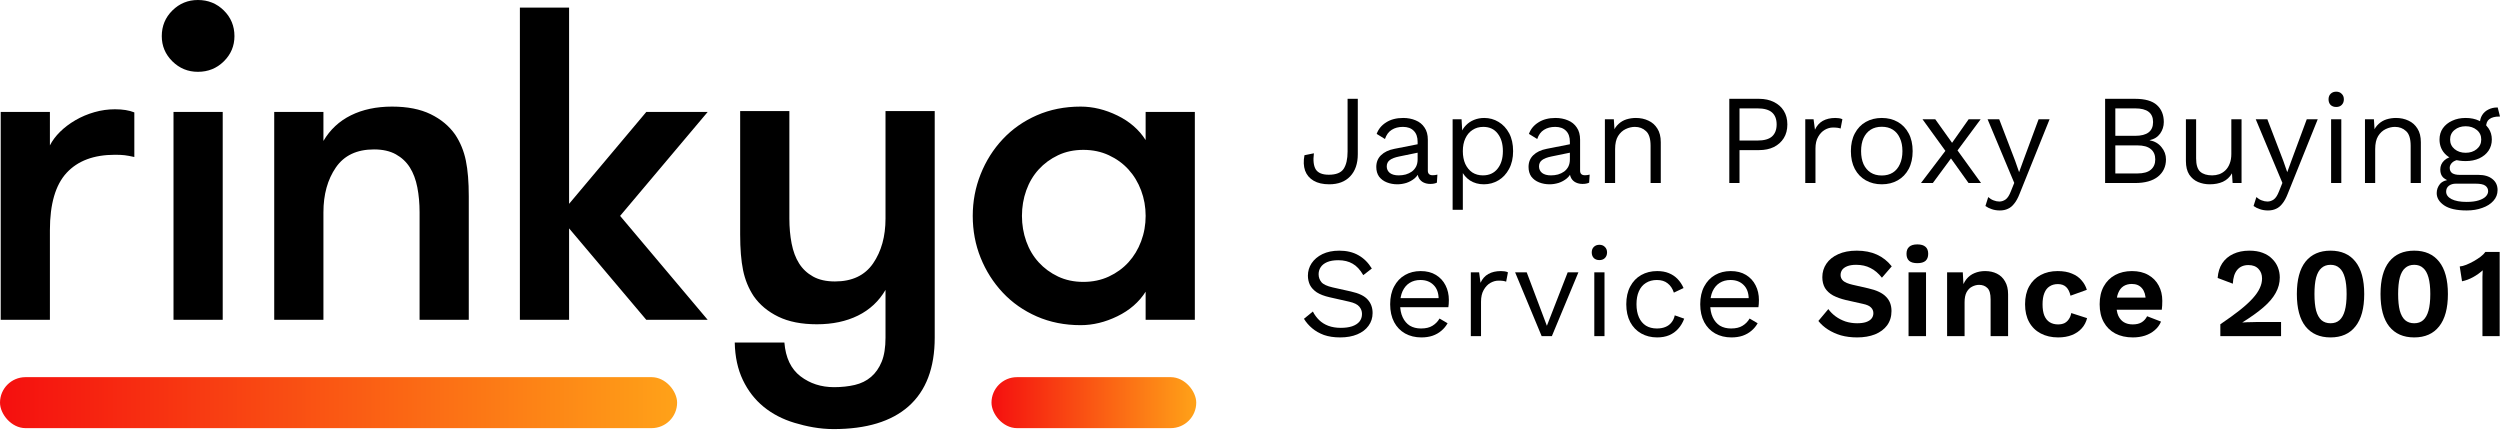 <svg width="186" height="32" viewBox="0 0 186 32" fill="none" xmlns="http://www.w3.org/2000/svg">
<path fill-rule="evenodd" clip-rule="evenodd" d="M9.994 11.681C9.703 11.615 9.462 11.571 9.272 11.548C9.081 11.526 8.841 11.515 8.55 11.515C6.982 11.515 5.785 11.963 4.956 12.859C4.128 13.755 3.713 15.177 3.713 17.124V23.794H0.053V8.329H3.713V10.818C3.893 10.464 4.144 10.127 4.469 9.806C4.794 9.485 5.174 9.198 5.611 8.943C6.048 8.689 6.518 8.49 7.022 8.346C7.525 8.202 8.035 8.13 8.55 8.13C9.132 8.13 9.613 8.208 9.994 8.363V11.681ZM12.909 8.329H16.57V23.794H12.909V8.329ZM12.036 2.688C12.036 1.936 12.299 1.3 12.825 0.78C13.352 0.26 13.984 0 14.723 0C15.484 0 16.128 0.26 16.654 0.78C17.18 1.3 17.443 1.936 17.443 2.688C17.443 3.418 17.18 4.043 16.654 4.563C16.128 5.083 15.484 5.343 14.723 5.343C13.984 5.343 13.352 5.083 12.825 4.563C12.299 4.043 12.036 3.418 12.036 2.688ZM20.402 8.329H24.063V10.486C24.556 9.646 25.239 9.01 26.112 8.578C26.985 8.147 28.004 7.931 29.168 7.931C30.31 7.931 31.267 8.119 32.039 8.495C32.812 8.872 33.422 9.38 33.87 10.022C34.251 10.597 34.514 11.239 34.659 11.947C34.805 12.655 34.877 13.54 34.877 14.601V23.794H31.217V15.796C31.217 15.133 31.161 14.513 31.049 13.938C30.937 13.363 30.752 12.87 30.495 12.461C30.237 12.052 29.89 11.725 29.453 11.482C29.017 11.239 28.474 11.117 27.825 11.117C26.548 11.117 25.602 11.565 24.987 12.461C24.371 13.357 24.063 14.469 24.063 15.796V23.794H20.402V8.329ZM46.136 16.062L52.651 23.794H48.084L42.34 16.991V23.794H38.68V0.564H42.34V15.166L48.084 8.33H52.651L46.136 16.062ZM59.115 31.46C58.23 31.194 57.464 30.796 56.814 30.265C56.165 29.734 55.65 29.07 55.27 28.274C54.889 27.477 54.687 26.548 54.665 25.486H58.359C58.449 26.614 58.846 27.45 59.551 27.992C60.257 28.534 61.091 28.805 62.054 28.805C62.613 28.805 63.128 28.749 63.599 28.639C64.069 28.528 64.472 28.329 64.808 28.041C65.143 27.754 65.406 27.378 65.597 26.913C65.787 26.449 65.882 25.851 65.882 25.121V21.57C65.39 22.411 64.707 23.047 63.834 23.479C62.96 23.91 61.942 24.126 60.777 24.126C59.636 24.126 58.678 23.938 57.906 23.561C57.133 23.185 56.523 22.677 56.075 22.035C55.695 21.46 55.432 20.818 55.286 20.11C55.141 19.402 55.068 18.517 55.068 17.455V8.263H58.729V16.261C58.729 16.924 58.785 17.544 58.897 18.119C59.009 18.694 59.193 19.187 59.451 19.596C59.708 20.005 60.055 20.331 60.492 20.575C60.928 20.818 61.471 20.94 62.121 20.94C63.397 20.94 64.343 20.492 64.959 19.596C65.574 18.7 65.882 17.588 65.882 16.261V8.263H69.543V25.121C69.543 27.378 68.894 29.081 67.595 30.232C66.319 31.36 64.46 31.924 62.02 31.924C60.968 31.924 59.999 31.725 59.115 31.46ZM88.896 8.329V23.794H85.235V21.703C84.743 22.477 84.043 23.086 83.136 23.528C82.229 23.971 81.317 24.192 80.399 24.192C79.212 24.192 78.126 23.976 77.141 23.545C76.156 23.113 75.311 22.522 74.606 21.77C73.9 21.017 73.352 20.154 72.96 19.181C72.568 18.208 72.372 17.168 72.372 16.062C72.372 14.978 72.568 13.943 72.96 12.959C73.352 11.974 73.9 11.106 74.606 10.354C75.311 9.602 76.156 9.01 77.141 8.578C78.126 8.147 79.212 7.931 80.399 7.931C81.317 7.931 82.229 8.152 83.136 8.595C84.043 9.037 84.743 9.646 85.235 10.42V8.329H88.896ZM80.601 20.973C81.295 20.973 81.927 20.84 82.498 20.575C83.069 20.309 83.556 19.955 83.959 19.513C84.362 19.07 84.676 18.551 84.9 17.953C85.124 17.356 85.236 16.725 85.236 16.062C85.236 15.398 85.124 14.768 84.9 14.17C84.676 13.573 84.362 13.053 83.959 12.61C83.556 12.168 83.069 11.814 82.498 11.549C81.927 11.283 81.295 11.15 80.601 11.15C79.907 11.15 79.28 11.283 78.72 11.549C78.16 11.814 77.679 12.168 77.276 12.61C76.873 13.053 76.565 13.573 76.352 14.17C76.14 14.768 76.033 15.398 76.033 16.062C76.033 16.725 76.14 17.356 76.352 17.953C76.565 18.551 76.873 19.07 77.276 19.513C77.679 19.955 78.16 20.309 78.72 20.575C79.28 20.84 79.907 20.973 80.601 20.973Z" fill="black"/>
<rect x="73.767" y="28.06" width="15.233" height="3.793" rx="1.896" fill="url(#paint0_linear_1696_5885)"/>
<rect y="28.06" width="50.377" height="3.793" rx="1.896" fill="url(#paint1_linear_1696_5885)"/>
<path d="M184.694 25.009V21.041C184.694 20.895 184.694 20.747 184.694 20.595C184.7 20.436 184.706 20.275 184.713 20.11C184.497 20.307 184.257 20.478 183.991 20.623C183.725 20.769 183.453 20.87 183.175 20.927L183.004 19.826C183.149 19.813 183.311 19.772 183.488 19.702C183.672 19.626 183.855 19.538 184.039 19.436C184.229 19.329 184.399 19.218 184.551 19.104C184.709 18.984 184.83 18.864 184.912 18.744H185.975V25.009H184.694Z" fill="black"/>
<path d="M179.617 25.104C178.814 25.104 178.194 24.832 177.757 24.287C177.327 23.743 177.111 22.939 177.111 21.876C177.111 20.813 177.327 20.009 177.757 19.465C178.194 18.921 178.814 18.649 179.617 18.649C180.421 18.649 181.038 18.921 181.469 19.465C181.905 20.009 182.124 20.813 182.124 21.876C182.124 22.939 181.905 23.743 181.469 24.287C181.038 24.832 180.421 25.104 179.617 25.104ZM179.617 24.05C179.89 24.05 180.111 23.974 180.282 23.822C180.459 23.664 180.592 23.427 180.681 23.11C180.769 22.788 180.814 22.376 180.814 21.876C180.814 21.376 180.769 20.968 180.681 20.652C180.592 20.329 180.459 20.091 180.282 19.94C180.111 19.781 179.89 19.702 179.617 19.702C179.345 19.702 179.121 19.781 178.943 19.94C178.766 20.091 178.633 20.329 178.545 20.652C178.463 20.968 178.421 21.376 178.421 21.876C178.421 22.376 178.463 22.788 178.545 23.11C178.633 23.427 178.766 23.664 178.943 23.822C179.121 23.974 179.345 24.05 179.617 24.05Z" fill="black"/>
<path d="M173.392 25.104C172.588 25.104 171.968 24.832 171.531 24.287C171.101 23.743 170.886 22.939 170.886 21.876C170.886 20.813 171.101 20.009 171.531 19.465C171.968 18.921 172.588 18.649 173.392 18.649C174.196 18.649 174.813 18.921 175.243 19.465C175.68 20.009 175.898 20.813 175.898 21.876C175.898 22.939 175.68 23.743 175.243 24.287C174.813 24.832 174.196 25.104 173.392 25.104ZM173.392 24.05C173.664 24.05 173.886 23.974 174.056 23.822C174.234 23.664 174.367 23.427 174.455 23.11C174.544 22.788 174.588 22.376 174.588 21.876C174.588 21.376 174.544 20.968 174.455 20.652C174.367 20.329 174.234 20.091 174.056 19.94C173.886 19.781 173.664 19.702 173.392 19.702C173.12 19.702 172.895 19.781 172.718 19.94C172.541 20.091 172.408 20.329 172.319 20.652C172.237 20.968 172.196 21.376 172.196 21.876C172.196 22.376 172.237 22.788 172.319 23.11C172.408 23.427 172.541 23.664 172.718 23.822C172.895 23.974 173.12 24.05 173.392 24.05Z" fill="black"/>
<path d="M165.193 25.009V24.126C165.762 23.74 166.243 23.392 166.635 23.082C167.034 22.765 167.354 22.474 167.594 22.208C167.841 21.936 168.018 21.68 168.126 21.439C168.24 21.199 168.297 20.959 168.297 20.718C168.297 20.427 168.208 20.19 168.031 20.006C167.854 19.816 167.604 19.721 167.281 19.721C166.927 19.721 166.648 19.841 166.446 20.082C166.249 20.323 166.142 20.664 166.123 21.107L164.993 20.68C165.025 20.25 165.139 19.886 165.335 19.588C165.537 19.285 165.81 19.054 166.151 18.895C166.499 18.731 166.898 18.649 167.347 18.649C167.733 18.649 168.066 18.702 168.344 18.81C168.629 18.918 168.863 19.066 169.047 19.256C169.237 19.44 169.379 19.652 169.474 19.892C169.569 20.133 169.616 20.383 169.616 20.642C169.616 21.047 169.515 21.43 169.312 21.791C169.116 22.151 168.813 22.509 168.401 22.863C167.99 23.218 167.468 23.591 166.835 23.984V23.993C166.93 23.987 167.044 23.98 167.177 23.974C167.316 23.968 167.458 23.965 167.604 23.965C167.749 23.958 167.876 23.955 167.983 23.955H169.711V25.009H165.193Z" fill="black"/>
<path d="M158.682 25.104C158.182 25.104 157.745 25.006 157.372 24.81C157.005 24.613 156.72 24.332 156.518 23.965C156.315 23.598 156.214 23.155 156.214 22.636C156.214 22.117 156.315 21.674 156.518 21.307C156.72 20.94 157.002 20.658 157.363 20.462C157.73 20.266 158.147 20.168 158.616 20.168C159.097 20.168 159.505 20.266 159.84 20.462C160.176 20.652 160.432 20.914 160.609 21.25C160.786 21.579 160.875 21.955 160.875 22.379C160.875 22.506 160.872 22.626 160.865 22.74C160.859 22.854 160.85 22.955 160.837 23.044H157.049V22.142H160.267L159.641 22.37C159.641 21.971 159.549 21.664 159.366 21.449C159.188 21.234 158.935 21.126 158.606 21.126C158.366 21.126 158.157 21.183 157.98 21.297C157.809 21.411 157.679 21.582 157.59 21.81C157.502 22.031 157.457 22.313 157.457 22.655C157.457 22.99 157.505 23.268 157.6 23.49C157.701 23.705 157.84 23.867 158.018 23.974C158.201 24.082 158.419 24.136 158.673 24.136C158.951 24.136 159.176 24.082 159.347 23.974C159.517 23.867 159.65 23.718 159.745 23.528L160.78 23.927C160.679 24.174 160.524 24.386 160.315 24.563C160.112 24.74 159.869 24.876 159.584 24.971C159.305 25.06 159.005 25.104 158.682 25.104Z" fill="black"/>
<path d="M153.086 20.168C153.51 20.168 153.867 20.231 154.158 20.357C154.456 20.478 154.693 20.645 154.87 20.86C155.054 21.069 155.184 21.303 155.26 21.563L154.045 22C153.981 21.715 153.874 21.5 153.722 21.354C153.57 21.209 153.364 21.136 153.105 21.136C152.864 21.136 152.659 21.193 152.488 21.307C152.317 21.414 152.187 21.582 152.098 21.81C152.01 22.031 151.966 22.31 151.966 22.645C151.966 22.981 152.01 23.259 152.098 23.48C152.193 23.702 152.326 23.867 152.497 23.974C152.674 24.082 152.88 24.136 153.114 24.136C153.304 24.136 153.465 24.104 153.598 24.041C153.731 23.971 153.839 23.873 153.921 23.746C154.01 23.62 154.07 23.468 154.102 23.291L155.279 23.67C155.209 23.955 155.079 24.205 154.889 24.42C154.7 24.636 154.456 24.803 154.158 24.924C153.861 25.044 153.516 25.104 153.124 25.104C152.636 25.104 152.206 25.006 151.833 24.81C151.459 24.613 151.171 24.332 150.969 23.965C150.766 23.598 150.665 23.155 150.665 22.636C150.665 22.117 150.766 21.674 150.969 21.307C151.171 20.94 151.456 20.658 151.823 20.462C152.19 20.266 152.611 20.168 153.086 20.168Z" fill="black"/>
<path d="M144.864 25.009V20.262H146.032L146.108 21.686L145.946 21.535C146.022 21.224 146.143 20.968 146.307 20.765C146.472 20.563 146.671 20.414 146.905 20.319C147.146 20.218 147.408 20.168 147.693 20.168C148.022 20.168 148.313 20.231 148.567 20.357C148.826 20.484 149.029 20.677 149.174 20.936C149.326 21.19 149.402 21.509 149.402 21.895V25.009H148.101V22.265C148.101 21.86 148.022 21.582 147.864 21.43C147.706 21.272 147.5 21.193 147.247 21.193C147.07 21.193 146.896 21.237 146.725 21.326C146.56 21.408 146.424 21.544 146.317 21.734C146.215 21.924 146.165 22.177 146.165 22.493V25.009H144.864Z" fill="black"/>
<path d="M142.651 19.579C142.379 19.579 142.176 19.522 142.043 19.408C141.91 19.288 141.844 19.114 141.844 18.886C141.844 18.652 141.91 18.478 142.043 18.364C142.176 18.244 142.379 18.183 142.651 18.183C142.923 18.183 143.125 18.244 143.258 18.364C143.391 18.478 143.458 18.652 143.458 18.886C143.458 19.114 143.391 19.288 143.258 19.408C143.125 19.522 142.923 19.579 142.651 19.579ZM143.296 20.262V25.009H141.996V20.262H143.296Z" fill="black"/>
<path d="M138.145 18.649C138.714 18.649 139.214 18.747 139.644 18.943C140.075 19.139 140.442 19.43 140.746 19.816L140.015 20.661C139.755 20.332 139.47 20.091 139.16 19.94C138.856 19.781 138.502 19.702 138.097 19.702C137.831 19.702 137.61 19.737 137.433 19.807C137.262 19.876 137.135 19.968 137.053 20.082C136.977 20.196 136.939 20.323 136.939 20.462C136.939 20.633 137.005 20.778 137.138 20.898C137.271 21.012 137.499 21.107 137.822 21.183L138.989 21.449C139.61 21.588 140.053 21.797 140.318 22.076C140.591 22.348 140.727 22.702 140.727 23.139C140.727 23.55 140.619 23.904 140.404 24.202C140.189 24.493 139.888 24.718 139.502 24.876C139.116 25.028 138.673 25.104 138.173 25.104C137.736 25.104 137.334 25.053 136.967 24.952C136.607 24.844 136.284 24.699 135.999 24.515C135.714 24.332 135.477 24.12 135.287 23.879L136.028 22.996C136.173 23.199 136.353 23.379 136.569 23.538C136.784 23.696 137.028 23.822 137.3 23.917C137.578 24.006 137.869 24.05 138.173 24.05C138.432 24.05 138.651 24.022 138.828 23.965C139.012 23.901 139.148 23.816 139.236 23.708C139.331 23.594 139.379 23.458 139.379 23.3C139.379 23.136 139.322 22.996 139.208 22.883C139.1 22.762 138.898 22.67 138.6 22.607L137.328 22.322C136.961 22.234 136.645 22.12 136.379 21.981C136.119 21.835 135.92 21.651 135.781 21.43C135.648 21.202 135.581 20.933 135.581 20.623C135.581 20.25 135.683 19.914 135.885 19.617C136.088 19.319 136.379 19.085 136.759 18.914C137.145 18.737 137.607 18.649 138.145 18.649Z" fill="black"/>
<path d="M128.813 25.104C128.364 25.104 127.962 25.006 127.608 24.81C127.26 24.613 126.988 24.332 126.791 23.965C126.595 23.591 126.497 23.148 126.497 22.636C126.497 22.123 126.595 21.683 126.791 21.316C126.988 20.943 127.257 20.658 127.598 20.462C127.94 20.266 128.329 20.168 128.766 20.168C129.209 20.168 129.585 20.262 129.896 20.452C130.212 20.642 130.453 20.902 130.617 21.231C130.782 21.553 130.864 21.917 130.864 22.322C130.864 22.43 130.861 22.528 130.854 22.617C130.848 22.705 130.839 22.784 130.826 22.854H126.991V22.18H130.494L130.104 22.256C130.104 21.8 129.978 21.449 129.725 21.202C129.478 20.955 129.152 20.832 128.747 20.832C128.437 20.832 128.168 20.905 127.94 21.05C127.719 21.19 127.544 21.395 127.418 21.667C127.298 21.933 127.238 22.256 127.238 22.636C127.238 23.009 127.301 23.332 127.427 23.604C127.554 23.876 127.731 24.085 127.959 24.23C128.193 24.37 128.472 24.439 128.794 24.439C129.142 24.439 129.424 24.373 129.639 24.24C129.861 24.107 130.038 23.927 130.171 23.699L130.769 24.05C130.649 24.265 130.494 24.452 130.304 24.61C130.12 24.768 129.902 24.892 129.649 24.98C129.402 25.063 129.123 25.104 128.813 25.104Z" fill="black"/>
<path d="M123.292 20.168C123.622 20.168 123.909 20.218 124.156 20.319C124.409 20.421 124.628 20.566 124.811 20.756C124.995 20.946 125.144 21.171 125.257 21.43L124.536 21.772C124.435 21.468 124.28 21.237 124.071 21.079C123.868 20.914 123.603 20.832 123.273 20.832C122.957 20.832 122.685 20.905 122.457 21.05C122.229 21.19 122.055 21.395 121.935 21.667C121.815 21.933 121.755 22.256 121.755 22.636C121.755 23.009 121.815 23.332 121.935 23.604C122.055 23.876 122.229 24.085 122.457 24.23C122.685 24.37 122.957 24.439 123.273 24.439C123.52 24.439 123.732 24.401 123.909 24.325C124.093 24.25 124.242 24.139 124.356 23.993C124.476 23.848 124.558 23.67 124.602 23.462L125.305 23.708C125.197 24 125.049 24.25 124.859 24.458C124.675 24.667 124.451 24.829 124.185 24.942C123.925 25.05 123.628 25.104 123.292 25.104C122.849 25.104 122.454 25.006 122.106 24.81C121.758 24.613 121.486 24.332 121.289 23.965C121.093 23.591 120.995 23.148 120.995 22.636C120.995 22.123 121.093 21.683 121.289 21.316C121.486 20.943 121.758 20.658 122.106 20.462C122.454 20.266 122.849 20.168 123.292 20.168Z" fill="black"/>
<path d="M118.995 19.351C118.824 19.351 118.685 19.3 118.578 19.199C118.476 19.091 118.426 18.952 118.426 18.781C118.426 18.61 118.476 18.474 118.578 18.373C118.685 18.266 118.824 18.212 118.995 18.212C119.166 18.212 119.302 18.266 119.404 18.373C119.511 18.474 119.565 18.61 119.565 18.781C119.565 18.952 119.511 19.091 119.404 19.199C119.302 19.3 119.166 19.351 118.995 19.351ZM119.375 20.262V25.009H118.616V20.262H119.375Z" fill="black"/>
<path d="M116.636 20.262H117.433L115.459 25.009H114.699L112.725 20.262H113.588L115.088 24.24L116.636 20.262Z" fill="black"/>
<path d="M109.429 25.009V20.262H110.046L110.15 21.041C110.283 20.75 110.476 20.531 110.729 20.386C110.989 20.24 111.302 20.168 111.669 20.168C111.751 20.168 111.84 20.174 111.935 20.186C112.036 20.199 112.122 20.224 112.191 20.262L112.058 20.955C111.989 20.93 111.913 20.911 111.83 20.898C111.748 20.886 111.631 20.88 111.479 20.88C111.283 20.88 111.084 20.936 110.881 21.05C110.685 21.164 110.52 21.338 110.388 21.572C110.255 21.8 110.188 22.091 110.188 22.446V25.009H109.429Z" fill="black"/>
<path d="M105.744 25.104C105.295 25.104 104.893 25.006 104.538 24.81C104.19 24.613 103.918 24.332 103.722 23.965C103.526 23.591 103.428 23.148 103.428 22.636C103.428 22.123 103.526 21.683 103.722 21.316C103.918 20.943 104.187 20.658 104.529 20.462C104.871 20.266 105.26 20.168 105.697 20.168C106.14 20.168 106.516 20.262 106.826 20.452C107.143 20.642 107.383 20.902 107.548 21.231C107.712 21.553 107.795 21.917 107.795 22.322C107.795 22.43 107.791 22.528 107.785 22.617C107.779 22.705 107.769 22.784 107.757 22.854H103.921V22.18H107.424L107.035 22.256C107.035 21.8 106.909 21.449 106.655 21.202C106.409 20.955 106.083 20.832 105.678 20.832C105.367 20.832 105.099 20.905 104.871 21.05C104.649 21.19 104.475 21.395 104.349 21.667C104.228 21.933 104.168 22.256 104.168 22.636C104.168 23.009 104.231 23.332 104.358 23.604C104.485 23.876 104.662 24.085 104.89 24.23C105.124 24.37 105.402 24.439 105.725 24.439C106.073 24.439 106.355 24.373 106.57 24.24C106.791 24.107 106.969 23.927 107.102 23.699L107.7 24.05C107.579 24.265 107.424 24.452 107.234 24.61C107.051 24.768 106.833 24.892 106.579 24.98C106.333 25.063 106.054 25.104 105.744 25.104Z" fill="black"/>
<path d="M99.643 18.649C100.194 18.649 100.668 18.762 101.067 18.99C101.466 19.212 101.798 19.541 102.064 19.978L101.428 20.471C101.194 20.066 100.928 19.781 100.631 19.617C100.339 19.446 99.985 19.36 99.567 19.36C99.232 19.36 98.953 19.408 98.732 19.503C98.517 19.598 98.359 19.724 98.257 19.883C98.156 20.035 98.105 20.209 98.105 20.405C98.105 20.626 98.175 20.823 98.314 20.993C98.453 21.158 98.732 21.288 99.15 21.383L100.507 21.686C101.108 21.819 101.526 22.022 101.76 22.294C102.001 22.56 102.121 22.892 102.121 23.291C102.121 23.645 102.02 23.962 101.817 24.24C101.621 24.512 101.342 24.724 100.982 24.876C100.621 25.028 100.197 25.104 99.71 25.104C99.254 25.104 98.852 25.044 98.504 24.924C98.162 24.797 97.868 24.629 97.621 24.42C97.374 24.212 97.172 23.977 97.014 23.718L97.678 23.177C97.798 23.417 97.954 23.629 98.143 23.813C98.333 23.996 98.561 24.139 98.827 24.24C99.099 24.341 99.409 24.392 99.757 24.392C100.08 24.392 100.358 24.354 100.593 24.278C100.833 24.196 101.017 24.079 101.143 23.927C101.27 23.768 101.333 23.579 101.333 23.357C101.333 23.155 101.267 22.974 101.134 22.816C101.001 22.651 100.751 22.528 100.384 22.446L98.912 22.113C98.526 22.025 98.213 21.905 97.972 21.753C97.738 21.595 97.567 21.411 97.46 21.202C97.359 20.987 97.308 20.756 97.308 20.509C97.308 20.174 97.4 19.867 97.583 19.588C97.773 19.304 98.042 19.076 98.39 18.905C98.745 18.734 99.162 18.649 99.643 18.649Z" fill="black"/>
<path d="M185.829 7.997L186 8.671C185.993 8.671 185.984 8.671 185.971 8.671C185.958 8.671 185.946 8.671 185.933 8.671C185.623 8.671 185.383 8.735 185.212 8.861C185.047 8.981 184.965 9.178 184.965 9.45L184.5 9.212C184.5 8.966 184.557 8.75 184.671 8.567C184.784 8.383 184.94 8.244 185.136 8.149C185.332 8.048 185.547 7.997 185.781 7.997C185.788 7.997 185.794 7.997 185.8 7.997C185.813 7.997 185.822 7.997 185.829 7.997ZM184.386 13.01C184.835 13.01 185.186 13.114 185.439 13.323C185.693 13.525 185.819 13.798 185.819 14.139C185.819 14.449 185.715 14.718 185.506 14.946C185.303 15.174 185.028 15.348 184.68 15.468C184.338 15.595 183.952 15.658 183.522 15.658C182.775 15.658 182.215 15.532 181.842 15.278C181.475 15.025 181.291 14.722 181.291 14.367C181.291 14.114 181.373 13.886 181.538 13.684C181.709 13.488 181.993 13.377 182.392 13.351L182.326 13.494C182.111 13.437 181.927 13.342 181.775 13.209C181.63 13.07 181.557 12.87 181.557 12.611C181.557 12.351 181.652 12.13 181.842 11.946C182.038 11.757 182.326 11.639 182.705 11.595L183.209 11.851H183.114C182.804 11.883 182.582 11.962 182.449 12.089C182.323 12.209 182.259 12.342 182.259 12.488C182.259 12.665 182.323 12.798 182.449 12.886C182.582 12.969 182.766 13.01 183 13.01H184.386ZM183.512 15.022C183.879 15.022 184.18 14.984 184.414 14.908C184.655 14.832 184.832 14.734 184.946 14.614C185.06 14.494 185.117 14.364 185.117 14.225C185.117 14.054 185.047 13.918 184.908 13.816C184.775 13.715 184.531 13.665 184.177 13.665H182.715C182.512 13.665 182.342 13.715 182.202 13.816C182.063 13.924 181.993 14.07 181.993 14.253C181.993 14.487 182.126 14.674 182.392 14.813C182.664 14.953 183.038 15.022 183.512 15.022ZM183.446 8.776C183.826 8.776 184.161 8.845 184.452 8.985C184.75 9.117 184.981 9.304 185.145 9.545C185.31 9.785 185.392 10.064 185.392 10.38C185.392 10.69 185.31 10.969 185.145 11.216C184.981 11.456 184.75 11.646 184.452 11.785C184.161 11.918 183.826 11.984 183.446 11.984C182.819 11.984 182.338 11.836 182.003 11.538C181.668 11.234 181.5 10.848 181.5 10.38C181.5 10.064 181.582 9.785 181.747 9.545C181.918 9.304 182.149 9.117 182.44 8.985C182.731 8.845 183.066 8.776 183.446 8.776ZM183.446 9.393C183.117 9.393 182.842 9.485 182.62 9.668C182.399 9.845 182.288 10.083 182.288 10.38C182.288 10.671 182.399 10.909 182.62 11.092C182.842 11.276 183.117 11.367 183.446 11.367C183.775 11.367 184.05 11.276 184.272 11.092C184.493 10.909 184.604 10.671 184.604 10.38C184.604 10.083 184.493 9.845 184.272 9.668C184.05 9.485 183.775 9.393 183.446 9.393Z" fill="black"/>
<path d="M175.954 13.617V8.871H176.619L176.685 9.934L176.562 9.829C176.663 9.576 176.799 9.374 176.97 9.222C177.141 9.064 177.337 8.95 177.558 8.88C177.786 8.811 178.02 8.776 178.261 8.776C178.603 8.776 178.913 8.842 179.191 8.975C179.47 9.102 179.691 9.298 179.856 9.564C180.027 9.829 180.112 10.168 180.112 10.579V13.617H179.353V10.845C179.353 10.32 179.239 9.956 179.011 9.754C178.789 9.545 178.514 9.44 178.185 9.44C177.957 9.44 177.729 9.494 177.501 9.602C177.274 9.709 177.084 9.883 176.932 10.124C176.786 10.364 176.714 10.687 176.714 11.092V13.617H175.954Z" fill="black"/>
<path d="M173.814 7.959C173.643 7.959 173.504 7.909 173.396 7.807C173.295 7.7 173.244 7.561 173.244 7.39C173.244 7.219 173.295 7.083 173.396 6.982C173.504 6.874 173.643 6.82 173.814 6.82C173.985 6.82 174.121 6.874 174.222 6.982C174.33 7.083 174.383 7.219 174.383 7.39C174.383 7.561 174.33 7.7 174.222 7.807C174.121 7.909 173.985 7.959 173.814 7.959ZM174.193 8.871V13.617H173.434V8.871H174.193Z" fill="black"/>
<path d="M172.44 8.871L170.209 14.415C170.089 14.725 169.956 14.968 169.81 15.146C169.671 15.329 169.513 15.459 169.336 15.535C169.165 15.617 168.966 15.658 168.738 15.658C168.523 15.658 168.323 15.627 168.14 15.563C167.962 15.506 167.804 15.427 167.665 15.326L167.874 14.662C168 14.775 168.133 14.858 168.273 14.908C168.418 14.965 168.561 14.994 168.7 14.994C168.864 14.994 169.019 14.943 169.165 14.842C169.31 14.741 169.443 14.535 169.564 14.225L169.81 13.608L169.336 12.478L167.826 8.871H168.69L169.877 11.966L170.171 12.81L170.513 11.87L171.624 8.871H172.44Z" fill="black"/>
<path d="M164.398 13.712C164.094 13.712 163.806 13.655 163.534 13.541C163.268 13.427 163.05 13.244 162.879 12.991C162.714 12.731 162.632 12.396 162.632 11.984V8.871H163.391V11.785C163.391 12.266 163.496 12.598 163.705 12.782C163.913 12.959 164.208 13.048 164.587 13.048C164.765 13.048 164.939 13.019 165.11 12.962C165.28 12.899 165.432 12.804 165.565 12.677C165.704 12.544 165.812 12.377 165.888 12.174C165.97 11.972 166.011 11.731 166.011 11.453V8.871H166.771V13.617H166.106L166.059 12.896C165.894 13.181 165.67 13.389 165.385 13.522C165.106 13.649 164.777 13.712 164.398 13.712Z" fill="black"/>
<path d="M156.62 13.617V7.352H158.851C159.591 7.352 160.133 7.507 160.474 7.817C160.816 8.127 160.987 8.548 160.987 9.08C160.987 9.396 160.895 9.684 160.712 9.943C160.528 10.197 160.269 10.358 159.933 10.428V10.437C160.307 10.507 160.601 10.678 160.816 10.95C161.038 11.216 161.148 11.519 161.148 11.861C161.148 12.393 160.949 12.82 160.55 13.143C160.152 13.459 159.582 13.617 158.841 13.617H156.62ZM157.38 12.905H159.022C159.471 12.905 159.803 12.813 160.019 12.63C160.24 12.446 160.351 12.19 160.351 11.861C160.351 11.526 160.24 11.269 160.019 11.092C159.803 10.909 159.471 10.817 159.022 10.817H157.38V12.905ZM157.38 10.105H158.86C159.746 10.105 160.189 9.763 160.189 9.08C160.189 8.402 159.746 8.064 158.86 8.064H157.38V10.105Z" fill="black"/>
<path d="M152.49 8.871L150.259 14.415C150.139 14.725 150.006 14.968 149.86 15.146C149.721 15.329 149.563 15.459 149.386 15.535C149.215 15.617 149.015 15.658 148.788 15.658C148.572 15.658 148.373 15.627 148.189 15.563C148.012 15.506 147.854 15.427 147.715 15.326L147.924 14.662C148.05 14.775 148.183 14.858 148.322 14.908C148.468 14.965 148.61 14.994 148.75 14.994C148.914 14.994 149.069 14.943 149.215 14.842C149.36 14.741 149.493 14.535 149.613 14.225L149.86 13.608L149.386 12.478L147.876 8.871H148.74L149.927 11.966L150.221 12.81L150.563 11.87L151.673 8.871H152.49Z" fill="black"/>
<path d="M143.982 8.871L145.397 10.855L145.444 10.921L147.39 13.617H146.46L144.988 11.557L144.903 11.453L143.033 8.871H143.982ZM147.362 8.871L145.482 11.405H145.435L143.802 13.617H142.919L144.988 10.893H145.045L146.469 8.871H147.362Z" fill="black"/>
<path d="M140.003 8.776C140.453 8.776 140.848 8.874 141.19 9.07C141.538 9.266 141.81 9.551 142.006 9.924C142.203 10.291 142.301 10.731 142.301 11.244C142.301 11.757 142.203 12.2 142.006 12.573C141.81 12.94 141.538 13.222 141.19 13.418C140.848 13.614 140.453 13.712 140.003 13.712C139.56 13.712 139.165 13.614 138.817 13.418C138.469 13.222 138.197 12.94 138 12.573C137.804 12.2 137.706 11.757 137.706 11.244C137.706 10.731 137.804 10.291 138 9.924C138.197 9.551 138.469 9.266 138.817 9.07C139.165 8.874 139.56 8.776 140.003 8.776ZM140.003 9.431C139.681 9.431 139.405 9.504 139.177 9.649C138.95 9.795 138.772 10.004 138.646 10.276C138.526 10.541 138.465 10.864 138.465 11.244C138.465 11.617 138.526 11.94 138.646 12.212C138.772 12.484 138.95 12.693 139.177 12.839C139.405 12.984 139.681 13.057 140.003 13.057C140.326 13.057 140.601 12.984 140.829 12.839C141.057 12.693 141.231 12.484 141.351 12.212C141.478 11.94 141.541 11.617 141.541 11.244C141.541 10.864 141.478 10.541 141.351 10.276C141.231 10.004 141.057 9.795 140.829 9.649C140.601 9.504 140.326 9.431 140.003 9.431Z" fill="black"/>
<path d="M134.312 13.617V8.871H134.929L135.033 9.649C135.166 9.358 135.359 9.14 135.612 8.994C135.872 8.849 136.185 8.776 136.552 8.776C136.634 8.776 136.723 8.782 136.818 8.795C136.919 8.807 137.004 8.833 137.074 8.871L136.941 9.564C136.871 9.538 136.796 9.519 136.713 9.507C136.631 9.494 136.514 9.488 136.362 9.488C136.166 9.488 135.966 9.545 135.764 9.659C135.568 9.773 135.403 9.947 135.27 10.181C135.137 10.409 135.071 10.7 135.071 11.054V13.617H134.312Z" fill="black"/>
<path d="M130.872 7.352C131.296 7.352 131.663 7.431 131.973 7.589C132.29 7.741 132.536 7.959 132.714 8.244C132.891 8.529 132.979 8.868 132.979 9.26C132.979 9.652 132.891 9.991 132.714 10.276C132.536 10.56 132.29 10.782 131.973 10.94C131.663 11.092 131.296 11.168 130.872 11.168H129.42V13.617H128.66V7.352H130.872ZM130.758 10.456C131.252 10.456 131.612 10.355 131.84 10.152C132.068 9.943 132.182 9.646 132.182 9.26C132.182 8.868 132.068 8.57 131.84 8.368C131.612 8.165 131.252 8.064 130.758 8.064H129.42V10.456H130.758Z" fill="black"/>
<path d="M119.404 13.617V8.871H120.069L120.135 9.934L120.012 9.829C120.113 9.576 120.249 9.374 120.42 9.222C120.591 9.064 120.787 8.95 121.009 8.88C121.236 8.811 121.471 8.776 121.711 8.776C122.053 8.776 122.363 8.842 122.641 8.975C122.92 9.102 123.141 9.298 123.306 9.564C123.477 9.829 123.562 10.168 123.562 10.579V13.617H122.803V10.845C122.803 10.32 122.689 9.956 122.461 9.754C122.24 9.545 121.964 9.44 121.635 9.44C121.407 9.44 121.179 9.494 120.952 9.602C120.724 9.709 120.534 9.883 120.382 10.124C120.237 10.364 120.164 10.687 120.164 11.092V13.617H119.404Z" fill="black"/>
<path d="M116.799 10.551C116.799 10.197 116.704 9.924 116.515 9.735C116.325 9.538 116.056 9.44 115.708 9.44C115.379 9.44 115.1 9.513 114.872 9.659C114.644 9.798 114.477 10.026 114.369 10.342L113.752 9.962C113.879 9.608 114.113 9.323 114.455 9.108C114.796 8.887 115.22 8.776 115.727 8.776C116.068 8.776 116.379 8.836 116.657 8.956C116.935 9.07 117.154 9.247 117.312 9.488C117.477 9.722 117.559 10.026 117.559 10.399V12.696C117.559 12.924 117.679 13.038 117.92 13.038C118.04 13.038 118.157 13.022 118.271 12.991L118.233 13.589C118.106 13.652 117.942 13.684 117.739 13.684C117.556 13.684 117.391 13.649 117.246 13.579C117.1 13.51 116.986 13.405 116.904 13.266C116.822 13.12 116.78 12.94 116.78 12.725V12.63L116.97 12.658C116.894 12.905 116.765 13.108 116.581 13.266C116.398 13.418 116.192 13.532 115.964 13.608C115.736 13.677 115.511 13.712 115.29 13.712C115.012 13.712 114.752 13.665 114.512 13.57C114.271 13.475 114.078 13.332 113.932 13.143C113.793 12.946 113.724 12.706 113.724 12.421C113.724 12.067 113.841 11.776 114.075 11.548C114.315 11.314 114.648 11.155 115.072 11.073L116.951 10.703V11.329L115.423 11.643C115.113 11.706 114.882 11.794 114.73 11.909C114.578 12.022 114.502 12.181 114.502 12.383C114.502 12.579 114.578 12.741 114.73 12.867C114.888 12.988 115.11 13.048 115.394 13.048C115.578 13.048 115.752 13.025 115.917 12.981C116.087 12.931 116.239 12.858 116.372 12.763C116.505 12.662 116.61 12.538 116.685 12.393C116.761 12.241 116.799 12.063 116.799 11.861V10.551Z" fill="black"/>
<path d="M108.075 15.611V8.871H108.74L108.806 10.029L108.702 9.896C108.784 9.674 108.907 9.481 109.072 9.317C109.237 9.146 109.436 9.013 109.67 8.918C109.904 8.823 110.157 8.776 110.429 8.776C110.816 8.776 111.17 8.874 111.493 9.07C111.822 9.266 112.084 9.548 112.281 9.915C112.477 10.282 112.575 10.725 112.575 11.244C112.575 11.757 112.474 12.2 112.271 12.573C112.075 12.94 111.812 13.222 111.483 13.418C111.154 13.614 110.793 13.712 110.401 13.712C110.009 13.712 109.664 13.617 109.366 13.427C109.075 13.231 108.866 12.984 108.74 12.687L108.835 12.544V15.611H108.075ZM110.325 13.048C110.793 13.048 111.157 12.883 111.417 12.554C111.683 12.225 111.815 11.788 111.815 11.244C111.815 10.7 111.686 10.263 111.426 9.934C111.173 9.605 110.816 9.44 110.354 9.44C110.05 9.44 109.784 9.516 109.556 9.668C109.328 9.814 109.151 10.023 109.024 10.295C108.898 10.56 108.835 10.877 108.835 11.244C108.835 11.605 108.895 11.921 109.015 12.193C109.142 12.465 109.316 12.677 109.537 12.829C109.765 12.975 110.028 13.048 110.325 13.048Z" fill="black"/>
<path d="M105.471 10.551C105.471 10.197 105.376 9.924 105.186 9.735C104.997 9.538 104.728 9.44 104.38 9.44C104.05 9.44 103.772 9.513 103.544 9.659C103.316 9.798 103.149 10.026 103.041 10.342L102.424 9.962C102.551 9.608 102.785 9.323 103.126 9.108C103.468 8.887 103.892 8.776 104.399 8.776C104.74 8.776 105.05 8.836 105.329 8.956C105.607 9.07 105.826 9.247 105.984 9.488C106.148 9.722 106.231 10.026 106.231 10.399V12.696C106.231 12.924 106.351 13.038 106.591 13.038C106.712 13.038 106.829 13.022 106.943 12.991L106.905 13.589C106.778 13.652 106.614 13.684 106.411 13.684C106.228 13.684 106.063 13.649 105.917 13.579C105.772 13.51 105.658 13.405 105.576 13.266C105.493 13.12 105.452 12.94 105.452 12.725V12.63L105.642 12.658C105.566 12.905 105.436 13.108 105.253 13.266C105.069 13.418 104.864 13.532 104.636 13.608C104.408 13.677 104.183 13.712 103.962 13.712C103.683 13.712 103.424 13.665 103.183 13.57C102.943 13.475 102.75 13.332 102.604 13.143C102.465 12.946 102.396 12.706 102.396 12.421C102.396 12.067 102.513 11.776 102.747 11.548C102.987 11.314 103.319 11.155 103.744 11.073L105.623 10.703V11.329L104.095 11.643C103.785 11.706 103.554 11.794 103.402 11.909C103.25 12.022 103.174 12.181 103.174 12.383C103.174 12.579 103.25 12.741 103.402 12.867C103.56 12.988 103.781 13.048 104.066 13.048C104.25 13.048 104.424 13.025 104.588 12.981C104.759 12.931 104.911 12.858 105.044 12.763C105.177 12.662 105.281 12.538 105.357 12.393C105.433 12.241 105.471 12.063 105.471 11.861V10.551Z" fill="black"/>
<path d="M101.02 7.352V11.472C101.02 12.174 100.83 12.725 100.45 13.124C100.077 13.516 99.558 13.712 98.893 13.712C98.425 13.712 98.039 13.623 97.735 13.446C97.431 13.269 97.219 13.019 97.099 12.696C96.985 12.367 96.969 11.984 97.052 11.548L97.754 11.405C97.685 11.943 97.732 12.345 97.897 12.611C98.067 12.87 98.39 13 98.865 13C99.403 13 99.77 12.855 99.966 12.563C100.162 12.266 100.26 11.839 100.26 11.282V7.352H101.02Z" fill="black"/>
<defs>
<linearGradient id="paint0_linear_1696_5885" x1="89" y1="28.06" x2="73.767" y2="28.06" gradientUnits="userSpaceOnUse">
<stop stop-color="#FFA218"/>
<stop offset="1" stop-color="#F50F0F"/>
</linearGradient>
<linearGradient id="paint1_linear_1696_5885" x1="50.377" y1="28.06" x2="0" y2="28.06" gradientUnits="userSpaceOnUse">
<stop stop-color="#FFA218"/>
<stop offset="1" stop-color="#F50F0F"/>
</linearGradient>
</defs>
</svg>
